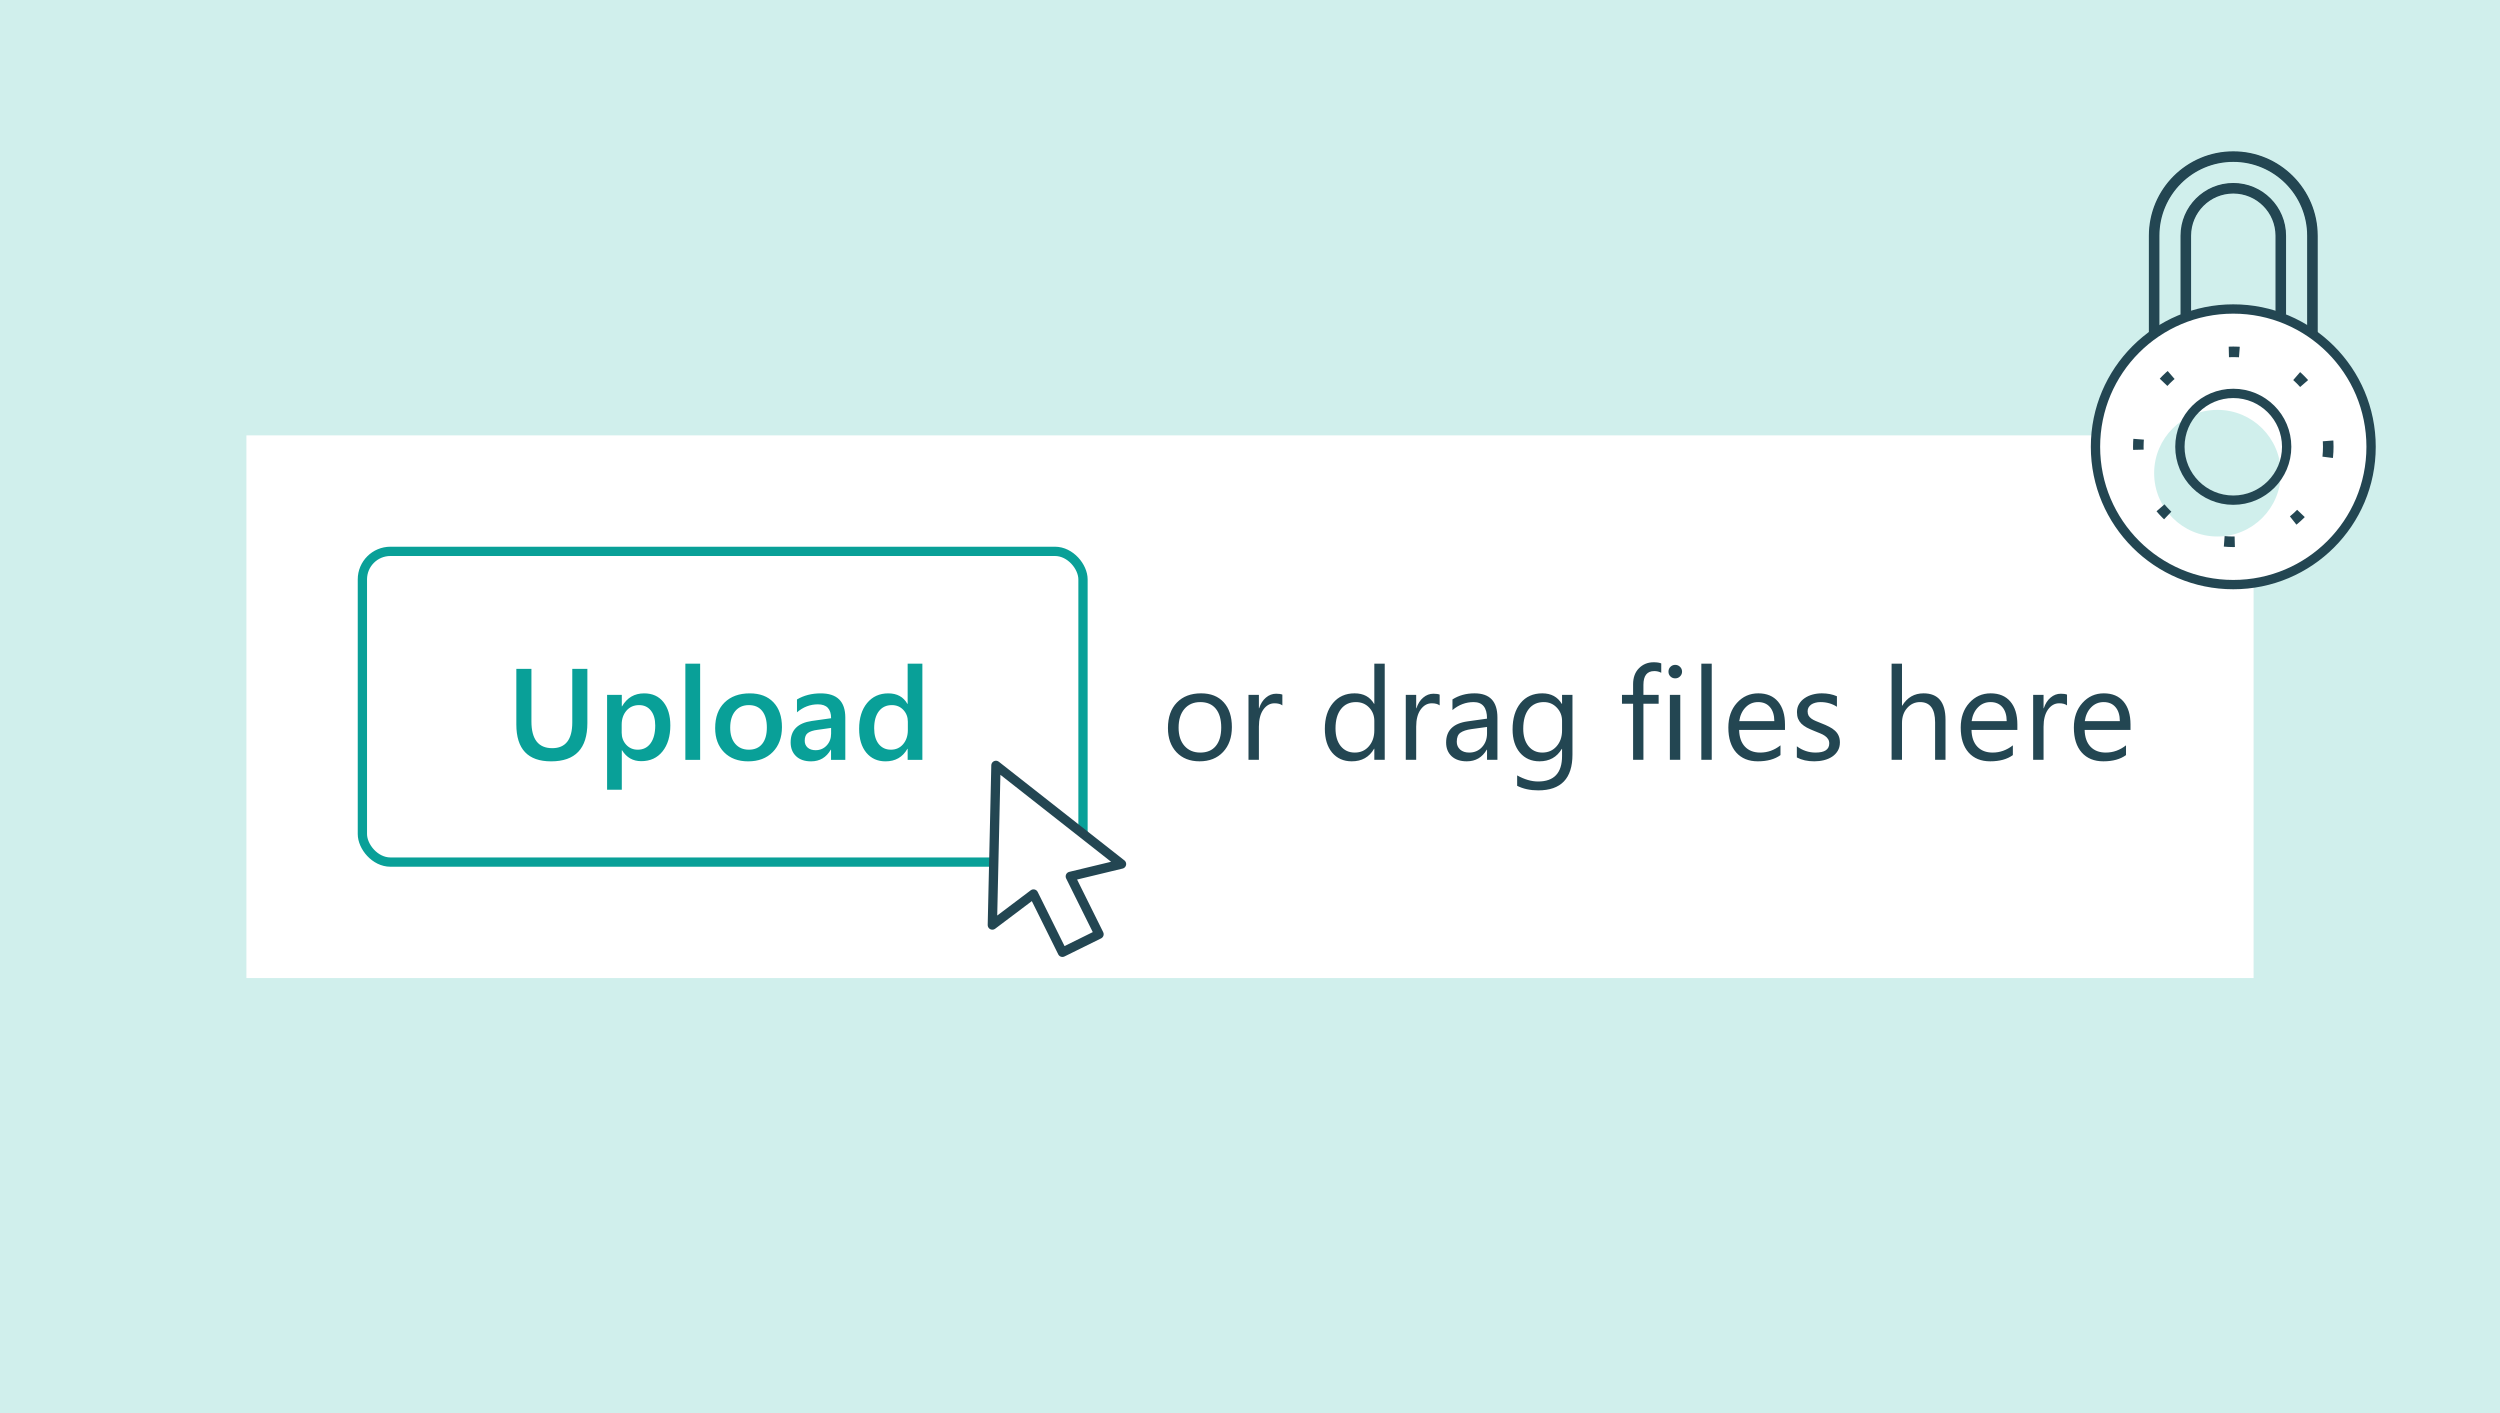 <svg width="306" height="173" viewBox="0 0 306 173" fill="none" xmlns="http://www.w3.org/2000/svg">
<rect width="306" height="173" fill="#D0EFEC"/>
<rect width="245.678" height="66.424" transform="translate(30.161 53.289)" fill="white"/>
<rect x="44.356" y="67.486" width="88.203" height="38.034" rx="3.432" fill="white"/>
<rect x="44.356" y="67.486" width="88.203" height="38.034" rx="3.432" stroke="#09A098" stroke-width="1.136"/>
<path d="M71.894 88.501C71.894 91.627 70.414 93.19 67.454 93.19C64.618 93.19 63.2 91.687 63.2 88.68V81.872H65.047V88.3C65.047 90.484 65.896 91.576 67.594 91.576C69.229 91.576 70.047 90.522 70.047 88.416V81.872H71.894V88.501ZM76.141 91.832H76.109V96.66H74.308V85.055H76.109V86.452H76.141C76.756 85.396 77.657 84.868 78.842 84.868C79.851 84.868 80.638 85.223 81.202 85.932C81.766 86.641 82.048 87.593 82.048 88.789C82.048 90.114 81.73 91.174 81.093 91.971C80.457 92.768 79.587 93.167 78.485 93.167C77.471 93.167 76.689 92.722 76.141 91.832ZM76.094 88.695V89.681C76.094 90.261 76.278 90.753 76.645 91.156C77.018 91.56 77.489 91.762 78.058 91.762C78.725 91.762 79.248 91.503 79.626 90.986C80.009 90.463 80.2 89.736 80.2 88.804C80.2 88.023 80.022 87.412 79.665 86.972C79.313 86.527 78.834 86.305 78.229 86.305C77.587 86.305 77.069 86.532 76.676 86.988C76.288 87.443 76.094 88.012 76.094 88.695ZM85.697 93.004H83.888V81.235H85.697V93.004ZM91.573 93.19C90.347 93.19 89.366 92.82 88.631 92.08C87.901 91.335 87.536 90.349 87.536 89.123C87.536 87.787 87.917 86.745 88.677 85.994C89.443 85.244 90.473 84.868 91.767 84.868C93.009 84.868 93.977 85.233 94.67 85.963C95.364 86.693 95.711 87.704 95.711 88.998C95.711 90.266 95.335 91.283 94.585 92.049C93.84 92.81 92.836 93.19 91.573 93.19ZM91.658 86.305C90.955 86.305 90.398 86.55 89.989 87.042C89.581 87.534 89.376 88.212 89.376 89.076C89.376 89.909 89.583 90.566 89.997 91.048C90.411 91.524 90.965 91.762 91.658 91.762C92.367 91.762 92.911 91.526 93.289 91.055C93.672 90.585 93.863 89.914 93.863 89.045C93.863 88.17 93.672 87.495 93.289 87.019C92.911 86.543 92.367 86.305 91.658 86.305ZM103.466 93.004H101.719V91.762H101.688C101.139 92.714 100.335 93.19 99.274 93.19C98.492 93.19 97.879 92.978 97.434 92.554C96.994 92.129 96.774 91.568 96.774 90.869C96.774 89.368 97.638 88.494 99.367 88.245L101.727 87.912C101.727 86.778 101.189 86.211 100.112 86.211C99.165 86.211 98.311 86.537 97.55 87.189V85.614C98.389 85.117 99.357 84.868 100.454 84.868C102.462 84.868 103.466 85.857 103.466 87.834V93.004ZM101.727 89.099L100.058 89.332C99.54 89.399 99.15 89.526 98.886 89.713C98.627 89.894 98.498 90.215 98.498 90.675C98.498 91.011 98.617 91.288 98.855 91.506C99.098 91.718 99.421 91.824 99.825 91.824C100.373 91.824 100.826 91.632 101.183 91.249C101.546 90.861 101.727 90.375 101.727 89.79V89.099ZM112.898 93.004H111.097V91.653H111.066C110.486 92.678 109.593 93.19 108.387 93.19C107.409 93.19 106.625 92.836 106.035 92.127C105.45 91.412 105.158 90.442 105.158 89.216C105.158 87.901 105.481 86.848 106.128 86.056C106.78 85.264 107.647 84.868 108.729 84.868C109.8 84.868 110.579 85.298 111.066 86.157H111.097V81.235H112.898V93.004ZM111.12 89.371V88.331C111.12 87.767 110.936 87.288 110.569 86.894C110.201 86.501 109.733 86.305 109.164 86.305C108.491 86.305 107.96 86.556 107.572 87.058C107.189 87.56 106.998 88.256 106.998 89.146C106.998 89.953 107.182 90.592 107.549 91.063C107.922 91.529 108.421 91.762 109.047 91.762C109.663 91.762 110.162 91.537 110.545 91.087C110.928 90.631 111.12 90.059 111.12 89.371Z" fill="#09A098"/>
<path d="M146.823 93.186C145.648 93.186 144.709 92.816 144.005 92.076C143.306 91.331 142.957 90.345 142.957 89.119C142.957 87.783 143.322 86.741 144.052 85.99C144.781 85.24 145.767 84.865 147.009 84.865C148.194 84.865 149.118 85.229 149.781 85.959C150.448 86.689 150.782 87.701 150.782 88.994C150.782 90.262 150.422 91.279 149.703 92.045C148.989 92.806 148.029 93.186 146.823 93.186ZM146.916 85.936C146.099 85.936 145.452 86.215 144.975 86.774C144.499 87.328 144.261 88.094 144.261 89.072C144.261 90.014 144.502 90.757 144.983 91.3C145.465 91.843 146.109 92.115 146.916 92.115C147.739 92.115 148.37 91.849 148.81 91.316C149.255 90.782 149.478 90.024 149.478 89.041C149.478 88.047 149.255 87.281 148.81 86.743C148.37 86.205 147.739 85.936 146.916 85.936ZM156.961 86.34C156.739 86.169 156.418 86.083 155.999 86.083C155.455 86.083 155 86.34 154.632 86.852C154.27 87.364 154.089 88.063 154.089 88.948V93H152.816V85.051H154.089V86.689H154.12C154.301 86.13 154.578 85.695 154.951 85.385C155.323 85.069 155.74 84.911 156.201 84.911C156.532 84.911 156.785 84.947 156.961 85.02V86.34ZM169.491 93H168.217V91.649H168.186C167.596 92.674 166.686 93.186 165.454 93.186C164.455 93.186 163.655 92.832 163.055 92.123C162.46 91.409 162.162 90.438 162.162 89.212C162.162 87.897 162.494 86.844 163.156 86.052C163.818 85.26 164.701 84.865 165.803 84.865C166.895 84.865 167.69 85.294 168.186 86.153H168.217V81.231H169.491V93ZM168.217 89.406V88.234C168.217 87.592 168.005 87.049 167.581 86.603C167.157 86.158 166.618 85.936 165.966 85.936C165.19 85.936 164.579 86.22 164.134 86.79C163.689 87.359 163.467 88.146 163.467 89.15C163.467 90.066 163.679 90.79 164.103 91.323C164.533 91.851 165.107 92.115 165.826 92.115C166.535 92.115 167.11 91.859 167.55 91.347C167.995 90.834 168.217 90.187 168.217 89.406ZM176.213 86.34C175.991 86.169 175.67 86.083 175.251 86.083C174.707 86.083 174.252 86.34 173.884 86.852C173.522 87.364 173.341 88.063 173.341 88.948V93H172.068V85.051H173.341V86.689H173.372C173.553 86.13 173.83 85.695 174.203 85.385C174.575 85.069 174.992 84.911 175.452 84.911C175.784 84.911 176.037 84.947 176.213 85.02V86.34ZM183.285 93H182.012V91.758H181.981C181.427 92.71 180.612 93.186 179.536 93.186C178.744 93.186 178.123 92.977 177.673 92.558C177.228 92.138 177.005 91.582 177.005 90.888C177.005 89.403 177.88 88.539 179.629 88.296L182.012 87.962C182.012 86.611 181.466 85.936 180.374 85.936C179.417 85.936 178.552 86.262 177.781 86.914V85.61C178.563 85.113 179.463 84.865 180.483 84.865C182.351 84.865 183.285 85.853 183.285 87.83V93ZM182.012 88.979L180.095 89.243C179.505 89.326 179.06 89.473 178.759 89.685C178.459 89.892 178.309 90.262 178.309 90.795C178.309 91.183 178.446 91.502 178.721 91.75C179 91.993 179.37 92.115 179.831 92.115C180.462 92.115 180.982 91.895 181.391 91.455C181.805 91.01 182.012 90.449 182.012 89.771V88.979ZM192.469 92.363C192.469 95.282 191.071 96.742 188.277 96.742C187.293 96.742 186.434 96.555 185.699 96.183V94.91C186.595 95.406 187.449 95.655 188.261 95.655C190.217 95.655 191.195 94.615 191.195 92.534V91.665H191.164C190.559 92.679 189.648 93.186 188.432 93.186C187.443 93.186 186.646 92.834 186.041 92.131C185.441 91.422 185.14 90.472 185.14 89.282C185.14 87.931 185.464 86.857 186.111 86.06C186.763 85.263 187.653 84.865 188.781 84.865C189.852 84.865 190.647 85.294 191.164 86.153H191.195V85.051H192.469V92.363ZM191.195 89.406V88.234C191.195 87.602 190.981 87.061 190.551 86.611C190.127 86.161 189.596 85.936 188.96 85.936C188.173 85.936 187.557 86.223 187.112 86.797C186.667 87.367 186.445 88.166 186.445 89.196C186.445 90.081 186.657 90.79 187.081 91.323C187.511 91.851 188.077 92.115 188.781 92.115C189.495 92.115 190.075 91.861 190.52 91.354C190.97 90.847 191.195 90.198 191.195 89.406ZM203.337 82.349C203.088 82.21 202.806 82.14 202.49 82.14C201.6 82.14 201.155 82.701 201.155 83.824V85.051H203.018V86.138H201.155V93H199.89V86.138H198.531V85.051H199.89V83.762C199.89 82.929 200.13 82.272 200.612 81.79C201.093 81.304 201.693 81.061 202.413 81.061C202.801 81.061 203.109 81.107 203.337 81.201V82.349ZM205.044 83.032C204.817 83.032 204.623 82.955 204.462 82.8C204.302 82.644 204.222 82.448 204.222 82.21C204.222 81.972 204.302 81.775 204.462 81.62C204.623 81.459 204.817 81.379 205.044 81.379C205.277 81.379 205.474 81.459 205.634 81.62C205.8 81.775 205.883 81.972 205.883 82.21C205.883 82.437 205.8 82.631 205.634 82.792C205.474 82.952 205.277 83.032 205.044 83.032ZM205.665 93H204.392V85.051H205.665V93ZM209.516 93H208.243V81.231H209.516V93ZM218.482 89.344H212.869C212.89 90.229 213.128 90.912 213.584 91.393C214.039 91.874 214.665 92.115 215.462 92.115C216.357 92.115 217.18 91.82 217.931 91.23V92.425C217.232 92.933 216.308 93.186 215.159 93.186C214.036 93.186 213.154 92.827 212.512 92.107C211.871 91.383 211.55 90.366 211.55 89.056C211.55 87.82 211.899 86.813 212.598 86.037C213.301 85.255 214.173 84.865 215.214 84.865C216.254 84.865 217.059 85.201 217.628 85.874C218.197 86.546 218.482 87.481 218.482 88.676V89.344ZM217.178 88.265C217.173 87.53 216.994 86.958 216.642 86.549C216.295 86.14 215.811 85.936 215.19 85.936C214.59 85.936 214.08 86.151 213.661 86.58C213.242 87.01 212.983 87.571 212.885 88.265H217.178ZM219.934 92.713V91.347C220.627 91.859 221.39 92.115 222.224 92.115C223.341 92.115 223.9 91.742 223.9 90.997C223.9 90.785 223.851 90.606 223.753 90.462C223.66 90.311 223.53 90.18 223.365 90.066C223.204 89.952 223.013 89.851 222.79 89.763C222.573 89.67 222.337 89.574 222.084 89.476C221.732 89.336 221.421 89.196 221.152 89.056C220.888 88.912 220.666 88.751 220.485 88.575C220.309 88.394 220.174 88.19 220.081 87.962C219.993 87.734 219.949 87.468 219.949 87.162C219.949 86.79 220.034 86.461 220.205 86.177C220.376 85.887 220.604 85.646 220.888 85.454C221.173 85.258 221.496 85.11 221.859 85.012C222.226 84.914 222.604 84.865 222.992 84.865C223.68 84.865 224.296 84.984 224.84 85.222V86.51C224.255 86.127 223.582 85.936 222.821 85.936C222.583 85.936 222.368 85.964 222.177 86.021C221.985 86.073 221.82 86.148 221.68 86.246C221.546 86.345 221.44 86.464 221.362 86.603C221.289 86.738 221.253 86.888 221.253 87.054C221.253 87.261 221.289 87.434 221.362 87.574C221.44 87.713 221.551 87.838 221.696 87.946C221.841 88.055 222.017 88.153 222.224 88.241C222.431 88.329 222.666 88.425 222.93 88.529C223.282 88.663 223.598 88.803 223.877 88.948C224.157 89.088 224.395 89.248 224.591 89.429C224.788 89.605 224.938 89.809 225.041 90.042C225.15 90.275 225.204 90.552 225.204 90.873C225.204 91.266 225.117 91.608 224.941 91.898C224.77 92.188 224.539 92.428 224.25 92.62C223.96 92.811 223.626 92.953 223.248 93.047C222.87 93.14 222.475 93.186 222.061 93.186C221.243 93.186 220.534 93.028 219.934 92.713ZM238.13 93H236.857V88.42C236.857 86.764 236.241 85.936 235.009 85.936C234.388 85.936 233.865 86.177 233.441 86.658C233.016 87.134 232.804 87.747 232.804 88.498V93H231.531V81.231H232.804V86.371H232.835C233.446 85.367 234.315 84.865 235.444 84.865C237.234 84.865 238.13 85.944 238.13 88.102V93ZM246.925 89.344H241.312C241.333 90.229 241.571 90.912 242.027 91.393C242.482 91.874 243.108 92.115 243.905 92.115C244.8 92.115 245.623 91.82 246.374 91.23V92.425C245.675 92.933 244.751 93.186 243.602 93.186C242.479 93.186 241.597 92.827 240.955 92.107C240.314 91.383 239.993 90.366 239.993 89.056C239.993 87.82 240.342 86.813 241.041 86.037C241.745 85.255 242.617 84.865 243.657 84.865C244.697 84.865 245.502 85.201 246.071 85.874C246.64 86.546 246.925 87.481 246.925 88.676V89.344ZM245.621 88.265C245.616 87.53 245.437 86.958 245.085 86.549C244.738 86.14 244.255 85.936 243.633 85.936C243.033 85.936 242.523 86.151 242.104 86.58C241.685 87.01 241.426 87.571 241.328 88.265H245.621ZM253.003 86.34C252.781 86.169 252.46 86.083 252.041 86.083C251.497 86.083 251.042 86.34 250.674 86.852C250.312 87.364 250.131 88.063 250.131 88.948V93H248.858V85.051H250.131V86.689H250.162C250.343 86.13 250.62 85.695 250.993 85.385C251.365 85.069 251.782 84.911 252.242 84.911C252.574 84.911 252.827 84.947 253.003 85.02V86.34ZM260.774 89.344H255.161C255.182 90.229 255.42 90.912 255.875 91.393C256.331 91.874 256.957 92.115 257.754 92.115C258.649 92.115 259.472 91.82 260.223 91.23V92.425C259.524 92.933 258.6 93.186 257.451 93.186C256.328 93.186 255.446 92.827 254.804 92.107C254.162 91.383 253.842 90.366 253.842 89.056C253.842 87.82 254.191 86.813 254.89 86.037C255.593 85.255 256.465 84.865 257.506 84.865C258.546 84.865 259.351 85.201 259.92 85.874C260.489 86.546 260.774 87.481 260.774 88.676V89.344ZM259.47 88.265C259.465 87.53 259.286 86.958 258.934 86.549C258.587 86.14 258.103 85.936 257.482 85.936C256.882 85.936 256.372 86.151 255.953 86.58C255.534 87.01 255.275 87.571 255.177 88.265H259.47Z" fill="#234652"/>
<path d="M137.273 105.76L131.007 107.27L134.52 114.349L130.041 116.561L126.502 109.428L121.464 113.224L121.904 93.684L137.273 105.76Z" fill="white" stroke="#234652" stroke-width="1.14" stroke-linecap="round" stroke-linejoin="round"/>
<circle cx="273.354" cy="54.688" r="16.867" fill="white" stroke="#234652" stroke-width="1.14"/>
<circle cx="271.417" cy="57.918" r="7.75" fill="#D0EFEC"/>
<circle cx="273.354" cy="54.686" r="6.534" stroke="#234652" stroke-width="1.14"/>
<path d="M263.667 41.126V28.855C263.667 23.505 268.004 19.168 273.354 19.168C278.705 19.168 283.042 23.505 283.042 28.855V41.126" stroke="#234652" stroke-width="1.292"/>
<path d="M267.542 38.543V28.855C267.542 25.645 270.144 23.043 273.354 23.043C276.564 23.043 279.167 25.645 279.167 28.855V38.543" stroke="#234652" stroke-width="1.292"/>
<path d="M263.667 41.126V28.855C263.667 23.505 268.004 19.168 273.354 19.168C278.705 19.168 283.042 23.505 283.042 28.855V41.126" stroke="#234652" stroke-width="1.14"/>
<path d="M267.542 38.543V28.855C267.542 25.645 270.144 23.043 273.354 23.043C276.564 23.043 279.167 25.645 279.167 28.855V38.543" stroke="#234652" stroke-width="1.14"/>
<circle cx="273.354" cy="54.689" r="11.625" stroke="#234652" stroke-width="1.292" stroke-dasharray="1.29 7.75"/>
</svg>
